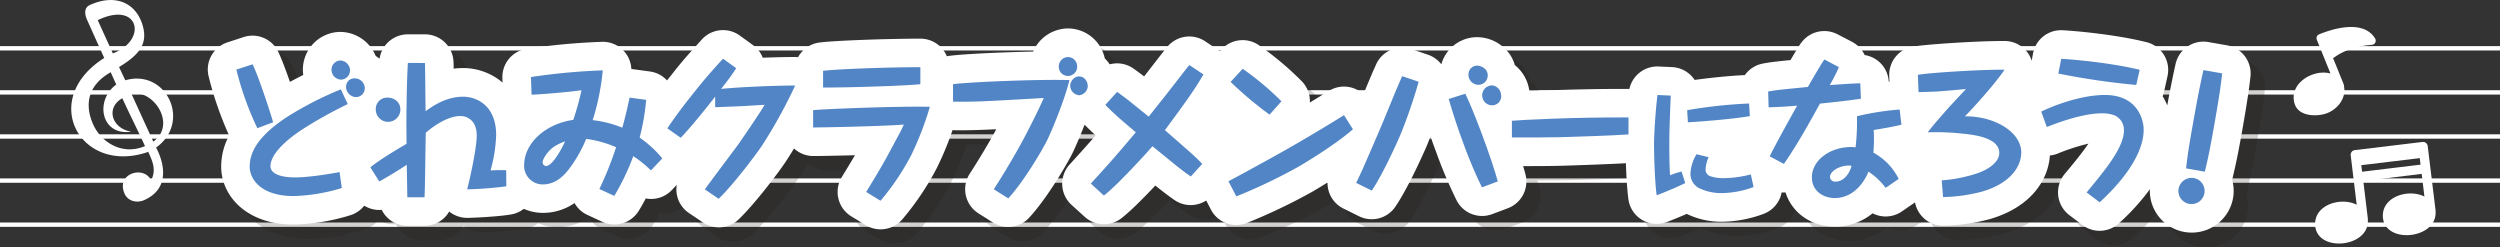 <svg xmlns="http://www.w3.org/2000/svg" viewBox="0 0 992.13 98.01"><rect x="0" y="0" width="992.13" height="98.01" fill="#333333" stroke="none"/><defs><style>.cls-1{isolation:isolate;}.cls-2{fill:#fff;}.cls-3{fill:#231815;mix-blend-mode:multiply;opacity:0.2;}.cls-4{fill:#5185c5;}</style></defs><g class="cls-1"><g id="レイヤー_2" data-name="レイヤー 2"><g id="背景02"><polygon class="cls-2" points="992.13 20.03 0 20.03 0 18.3 992.13 18.3 992.13 20.03 992.13 20.03"/><polygon class="cls-2" points="992.13 37.53 0 37.53 0 35.8 992.13 35.8 992.13 37.53 992.13 37.53"/><polygon class="cls-2" points="992.13 55.03 0 55.03 0 53.3 992.13 53.3 992.13 55.03 992.13 55.03"/><polygon class="cls-2" points="992.13 72.53 0 72.53 0 70.8 992.13 70.8 992.13 72.53 992.13 72.53"/><polygon class="cls-2" points="992.13 90.03 0 90.03 0 88.3 992.13 88.3 992.13 90.03 992.13 90.03"/><path class="cls-2" d="M61.93,58.57c14.26-10.21,4-31.42-12.21-26.71L47.24,26.6c8.33-5,11.23-9.34,9.53-15.94C54.34,1.29,46-2.72,35.64,2c-2.79,1.26-1.71,4.56-1,6.05.22.51,2.63,5.88,6.74,15a2,2,0,0,0-.36.18C15.67,39.62,31.71,69,58,60.55a6.76,6.76,0,0,0,.8-.33c2.45,5.09,2.88,7.64,1.18,11.46-2.52-6.13-14.14-3.07-10.54,5.17,1.36,3.12,5.07,3.85,8,2.47C70.59,73.23,61.93,58.57,61.93,58.57ZM38.78,8c16.41-7.91,20,7.94,6,13.19ZM37,49.43c-3.22-7.16-2.78-15.18,6.74-20.65a.63.63,0,0,1,.18-.15c.7,1.62,1.48,3.27,2.22,4.93-8.58,6.16-6.17,20.52,6,18.69-7.7-1.16-10.38-9.44-3.6-13.27,2.83,6.21,6.94,14.37,9,19C48.49,61.82,40.18,56.47,37,49.43ZM60.83,56.2l-8.7-19.05C60.91,35.41,70.24,49.4,60.83,56.2Z"/><path class="cls-2" d="M961.25,56.35l-26.88,3.24a1.88,1.88,0,0,0-1.47,2.18q1.17,9.74,2.36,19.48c-6.31-3.19-16.84,0-16.49,8,.47,11.06,21.38,9.09,20.92-1.81a.61.61,0,0,0,0-.13,2.16,2.16,0,0,0,0-.36s0,0,0-.05,0,0,0-.06q-.9-7.49-1.81-15L961.05,69l1.08,9c-6.3-3.19-16.82,0-16.49,7.95C946.1,97,967,95,966.57,84.15a.7.7,0,0,1,0-.12,2.28,2.28,0,0,0,0-.37s0,0,0,0,0,0,0-.06Q965,70.68,963.42,57.82A1.88,1.88,0,0,0,961.25,56.35ZM937.4,68.15c-.1-.87-.21-1.74-.32-2.6l23.21-2.8c.1.86.21,1.73.31,2.59Z"/><path class="cls-2" d="M920.4,13.6a1.66,1.66,0,0,0-1,2.08q2.73,6.75,5.45,13.49c-6.93-1.9-16.68,4-14.23,12,1.49,4.81,7.8,5.13,11.75,4.1,4.82-1.26,8.85-6,7.85-11a1.43,1.43,0,0,0-.14-.81s0,0,0-.06,0,0,0,0L925.86,23a1.75,1.75,0,0,0,.47-.21c4.25-3.09,9.87-4.65,15-5a1.65,1.65,0,0,0,1.21-2.55C938.1,8,926.77,11,920.4,13.6Z"/></g><g id="レイアウト"><path class="cls-3" d="M889.51,23.62l-7.44-1.31A11.35,11.35,0,0,0,869,31c-1.28,5.64-2.41,11.58-3.31,16.48a26,26,0,0,0-1.84-3.65,11.7,11.7,0,0,0,.62-2l1.33-6a11.34,11.34,0,0,0-8.39-13.45c-11.83-2.89-27.55-4.38-33.31-4.65A11.31,11.31,0,0,0,812.47,27l-.53,2.83a10.67,10.67,0,0,0-.72-1.76,11.32,11.32,0,0,0-10-6.06h-.73c-9.75,0-29.34,1.21-35.52,2.2a11.34,11.34,0,0,0-9.55,11.59l.08,2.38-.27,0a11.33,11.33,0,0,0-9.56-10.63,11.28,11.28,0,0,0-5-5.25l-5.79-3A11.33,11.33,0,0,0,720.6,22.5c-.23.3-.63.84-1.07,1.55-.66,1-2,3.25-3.29,5.45-5.93.58-8.43.89-11,1.4a11.35,11.35,0,0,0-7.06,4.56c-5.83.26-13.89,1.06-19.93,1.93a11.33,11.33,0,0,0-9-5.1L663.93,32A11.36,11.36,0,0,0,652.35,41l-.35,0h-3.31c-13.76,0-27.53.48-36.07.89a15.69,15.69,0,0,0-5.77-10.35,14.2,14.2,0,0,0-2.24-4.62A15.92,15.92,0,0,0,592,20.39a14.71,14.71,0,0,0-14.33,10.8,11.2,11.2,0,0,0-5.34-3.81l-6.56-2.23a11.34,11.34,0,0,0-14.09,6.33c-.3.7-.6,1.42-.95,2.22-.78,1.83-1.75,4.1-3.19,7.59l-.73,1.77a11.35,11.35,0,0,0-13.69-1.33c-2.31,1.44-4.93,3-7.57,4.63A11.29,11.29,0,0,0,522.44,38a124.21,124.21,0,0,0-17.39-14.59,11.34,11.34,0,0,0-14.55,1.82l-.67.72-.26-.19L484,22.05a11.35,11.35,0,0,0-15,2.18l-.9,1.08-.26.32c-3.9,5-6.12,7.9-8.05,10.36-1.48-1.13-2.73-2.05-4.2-3.09a11.3,11.3,0,0,0-9.46-1.7,14.83,14.83,0,0,0-2-2.36A15,15,0,0,0,429.46,17a15.22,15.22,0,0,0-13.81,9.18c-13,.27-28.29,1-33.33,1.7l-.91.17a11.34,11.34,0,0,0-10.49-7c-12.45,0-33.82.73-40.08,1.54a11.36,11.36,0,0,0-8.48,5.82c-.29,0-.58-.06-.88-.07h-1.11c-2.55,0-7,.09-12,.28a11.3,11.3,0,0,0-3.88-5l-5.25-3.8a11.34,11.34,0,0,0-15.05,1.57l-.56.63c-4.85,5.35-7.07,7.79-10.91,12.68-.77,1-1.55,1.94-2.33,2.93a11.34,11.34,0,0,0-6.78-3.53L257,33.14l-.81-.08a11.34,11.34,0,0,0-11.32-10.8,258.47,258.47,0,0,0-30.69,2.86A11.35,11.35,0,0,0,205,36.64l.06,1.76a24.22,24.22,0,0,0-15.66-5.72,28.43,28.43,0,0,0-3.74.24c0-.82,0-1.65,0-2.53a11.33,11.33,0,0,0-11.33-11.08h-6.81A11.32,11.32,0,0,0,156.3,29a17,17,0,0,0-1.54-1.14,15.37,15.37,0,0,0-13.95-9.52,15,15,0,0,0-14.89,15,16.1,16.1,0,0,0,.14,2.1c-1.71.86-3.5,1.78-5.27,2.74-1.58-4.51-3.29-9.1-4.63-11.89a11.34,11.34,0,0,0-13.76-5.89L96,22.52A11.34,11.34,0,0,0,88.47,36,136,136,0,0,0,96.6,59.43a26.25,26.25,0,0,0-3.15,12.36c0,11.44,9.87,23,28.74,23A82.07,82.07,0,0,0,144.94,91a11.32,11.32,0,0,0,5.29-3.72A11.35,11.35,0,0,0,157.17,89a11.33,11.33,0,0,0,10.16,6.31h6.81a11.31,11.31,0,0,0,9.8-5.65,11.44,11.44,0,0,0,7.51,2.51c1.21,0,12-.43,17.2-1.39a11.18,11.18,0,0,0,4.89-2.19,19.17,19.17,0,0,0,7.53,1.6,22.05,22.05,0,0,0,12.62-3.92,11.26,11.26,0,0,0,5,4.65l5.91,2.77a11.31,11.31,0,0,0,14.47-4.33c1-1.58,1.9-3.21,2.8-4.92a10.66,10.66,0,0,0,2.4.2,11.33,11.33,0,0,0,7.95-3.53L274.2,79a11.3,11.3,0,0,0,4.85,11.19L284.59,94a11.33,11.33,0,0,0,14.19-1.22c7.2-6.92,16.86-20.11,18.81-23,.76-1.13,1.88-2.91,3.19-5.07a11.28,11.28,0,0,0,7.61,3c2.62,0,9.39-.13,16.57-.32-1.31,2.23-2.88,4.84-5.22,8.67a11.34,11.34,0,0,0,3.77,15.59L349.23,95a11.35,11.35,0,0,0,14.44-2.2A109.08,109.08,0,0,0,377.42,72.4a121.69,121.69,0,0,0,6.22-15.06h.06c5.67.08,9.15,0,17.37-.38-3,5.57-7,12.22-10.51,17.62A11.34,11.34,0,0,0,394,90.35L399.73,94a11.34,11.34,0,0,0,14.38-1.89c7.3-7.89,15.15-21.51,17.18-25.58.93-1.87,2.86-6.25,4.83-11.34l.23.25c1.54,1.52,2.83,2.75,4.16,4-2.68,3.1-5.09,5.78-10.31,11.53a11.34,11.34,0,0,0,.71,16l5.18,4.76a11.37,11.37,0,0,0,14.81.46c1.93-1.57,3.88-3.31,6-5.39,2.45-2.43,5-5,7.26-7.44,3.2,2.58,5,3.94,7.55,5.72a11.35,11.35,0,0,0,12.65.22l1.87,3.61a11.34,11.34,0,0,0,14.22,5.32,226,226,0,0,0,25.82-12.31c.06,0,2.63-1.51,6.24-3.77a11.25,11.25,0,0,0,6.29,10.33l6.2,3.07a11.33,11.33,0,0,0,14.42-3.8c5.3-7.81,11.72-22.34,12.61-24.52.34-.81.8-2,1.33-3.36.72,2.12,1.45,4.14,2.18,6.11a188.38,188.38,0,0,0,8.07,19.17,11.34,11.34,0,0,0,14.14,5.59L604,88.31a11.33,11.33,0,0,0,7-13.5c-.25-1-.57-2.06-.92-3.23H611c4.51,0,9.33,0,14.72-.15h.11c3.63-.1,18.44-.61,25.08-1,.15,4.52.45,10.34,1,14.33a11.34,11.34,0,0,0,15.31,9c2.79-1.08,5.47-2.18,7.83-3.22a31.29,31.29,0,0,0,14.1,3.12,48.73,48.73,0,0,0,16.07-3A11.34,11.34,0,0,0,712.71,82a11.6,11.6,0,0,0,1.56,0c2.51,8,10.08,13.57,19.54,13.57a23.39,23.39,0,0,0,15-5.29,11.33,11.33,0,0,0,11.61-.74L765.59,86l.06,0a11.34,11.34,0,0,0,11.12,9.21l.52,0a77.25,77.25,0,0,0,17.86-2.53c17-4.87,23.44-16,24-25.3a11.14,11.14,0,0,0,3-.71,82,82,0,0,1,12.37-3.94c-2.64,3.89-6.6,8.67-9.38,12l-.08.09a11.33,11.33,0,0,0,1.89,16.28L832.08,95a11.35,11.35,0,0,0,14.45-.64,89.32,89.32,0,0,0,12.33-13.56,16.38,16.38,0,0,0,3.08,10.28,16.59,16.59,0,0,0,29.56-14c.07-.22.13-.44.19-.67l0-.15c1-4.32,1.85-7.73,3.8-18.84,2.18-12.34,2.74-16.64,3.28-21.36A11.33,11.33,0,0,0,889.51,23.62ZM491.07,63a96.82,96.82,0,0,0-7.78-7.32c2.1-2.89,3.68-5.11,5.08-7.18a174.36,174.36,0,0,0,13.79,11.38c-3.08,1.7-6.49,3.57-9.55,5.21A10.92,10.92,0,0,0,491.07,63Z"/><path class="cls-2" d="M883.84,18l-7.44-1.31a11.33,11.33,0,0,0-13,8.65c-1.28,5.64-2.42,11.58-3.32,16.48a25.47,25.47,0,0,0-1.84-3.65,11.7,11.7,0,0,0,.62-2l1.33-6a11.34,11.34,0,0,0-8.39-13.45C840,13.78,824.23,12.29,818.48,12a11.32,11.32,0,0,0-11.68,9.26l-.53,2.83a10.67,10.67,0,0,0-.72-1.76,11.32,11.32,0,0,0-10-6.06h-.72c-9.76,0-29.35,1.21-35.53,2.2a11.34,11.34,0,0,0-9.55,11.59l.08,2.38-.27,0A11.33,11.33,0,0,0,740,21.85a11.44,11.44,0,0,0-5-5.25l-5.79-3a11.34,11.34,0,0,0-14.29,3.24c-.23.3-.63.84-1.07,1.55-.66,1-2,3.25-3.28,5.45-5.94.58-8.44.89-11.06,1.4a11.35,11.35,0,0,0-7.06,4.56c-5.83.26-13.89,1.06-19.93,1.93a11.33,11.33,0,0,0-9-5.1l-5.3-.24a11.34,11.34,0,0,0-11.59,8.9l-.35,0H643c-13.76,0-27.53.48-36.07.89a15.69,15.69,0,0,0-5.77-10.35,14.2,14.2,0,0,0-2.24-4.62,16,16,0,0,0-12.63-6.45A14.71,14.71,0,0,0,572,25.52a11.29,11.29,0,0,0-5.33-3.81l-6.57-2.23A11.34,11.34,0,0,0,546,25.81c-.3.7-.6,1.42-1,2.22-.78,1.83-1.75,4.1-3.19,7.59l-.73,1.77a11.35,11.35,0,0,0-13.69-1.33c-2.31,1.44-4.93,3-7.57,4.63a11.29,11.29,0,0,0-3.09-8.33,123.75,123.75,0,0,0-17.39-14.59,11.35,11.35,0,0,0-14.55,1.82l-.67.72-.26-.19-5.6-3.74a11.35,11.35,0,0,0-15,2.18l-.9,1.08-.26.32c-3.9,5-6.12,7.9-8.05,10.36-1.48-1.13-2.73-2.05-4.2-3.09a11.3,11.3,0,0,0-9.46-1.7,14.83,14.83,0,0,0-1.95-2.36,15,15,0,0,0-14.69-11.88A15.22,15.22,0,0,0,410,20.47c-13,.27-28.29,1-33.33,1.71-.31,0-.61.1-.91.16a11.34,11.34,0,0,0-10.49-7c-12.45,0-33.82.73-40.08,1.54a11.36,11.36,0,0,0-8.48,5.82c-.29,0-.58-.06-.88-.07H314.7c-2.55,0-7,.08-12,.27a11.35,11.35,0,0,0-3.88-5l-5.24-3.8a11.36,11.36,0,0,0-15.06,1.57l-.56.63c-4.85,5.35-7.07,7.79-10.91,12.68-.77,1-1.55,1.94-2.33,2.94A11.29,11.29,0,0,0,258,28.38l-6.63-.9-.81-.09a11.34,11.34,0,0,0-11.32-10.8,258.47,258.47,0,0,0-30.69,2.86A11.35,11.35,0,0,0,199.37,31l.06,1.76A24.22,24.22,0,0,0,183.77,27a30.26,30.26,0,0,0-3.74.24c0-.82,0-1.65-.05-2.53a11.33,11.33,0,0,0-11.33-11.08h-6.81a11.32,11.32,0,0,0-11.21,9.69,15.71,15.71,0,0,0-1.54-1.14,15.37,15.37,0,0,0-14-9.52,15,15,0,0,0-14.89,15,14.38,14.38,0,0,0,.15,2.09c-1.72.86-3.51,1.78-5.28,2.75-1.58-4.52-3.29-9.11-4.63-11.9a11.34,11.34,0,0,0-13.76-5.89l-6.44,2.11A11.34,11.34,0,0,0,82.8,30.33a136,136,0,0,0,8.13,23.43,26.25,26.25,0,0,0-3.15,12.36c0,11.44,9.87,23,28.74,23a82.09,82.09,0,0,0,22.75-3.78,11.32,11.32,0,0,0,5.29-3.72,11.35,11.35,0,0,0,6.94,1.67,11.31,11.31,0,0,0,10.16,6.31h6.81a11.31,11.31,0,0,0,9.8-5.65,11.39,11.39,0,0,0,7.51,2.51c1.21,0,12-.43,17.2-1.39a11.18,11.18,0,0,0,4.89-2.19,19,19,0,0,0,7.53,1.6A22.05,22.05,0,0,0,228,80.59a11.26,11.26,0,0,0,5,4.65L239,88a11.32,11.32,0,0,0,14.48-4.33c1-1.58,1.89-3.21,2.79-4.92a10.71,10.71,0,0,0,2.4.2,11.33,11.33,0,0,0,7.95-3.53l1.95-2.06a11.3,11.3,0,0,0,4.85,11.19l5.54,3.73a11.33,11.33,0,0,0,14.19-1.22C300.31,80.16,310,67,311.92,64c.76-1.14,1.88-2.91,3.19-5.08a11.28,11.28,0,0,0,7.61,3c2.62,0,9.39-.13,16.57-.32-1.31,2.23-2.88,4.84-5.22,8.67a11.35,11.35,0,0,0,3.77,15.59l5.72,3.49A11.35,11.35,0,0,0,358,87.15a109.08,109.08,0,0,0,13.75-20.42A121.69,121.69,0,0,0,378,51.67H378c5.68.08,9.15,0,17.37-.38-3,5.57-7,12.22-10.51,17.62a11.34,11.34,0,0,0,3.45,15.77l5.72,3.62a11.34,11.34,0,0,0,14.38-1.89c7.3-7.89,15.15-21.51,17.18-25.58.93-1.87,2.86-6.25,4.83-11.34l.23.25c1.54,1.52,2.83,2.75,4.16,4-2.68,3.1-5.09,5.78-10.31,11.53a11.34,11.34,0,0,0,.71,16L430.42,86a11.34,11.34,0,0,0,14.81.46c1.93-1.56,3.88-3.31,6-5.39,2.45-2.43,5-5,7.26-7.44,3.21,2.58,5,3.94,7.55,5.72a11.35,11.35,0,0,0,12.65.22l1.87,3.61a11.34,11.34,0,0,0,14.22,5.32,227.18,227.18,0,0,0,25.83-12.31s2.62-1.5,6.23-3.77a11.25,11.25,0,0,0,6.29,10.33l6.21,3.07A11.32,11.32,0,0,0,553.77,82c5.3-7.81,11.72-22.35,12.61-24.52.34-.81.8-2,1.33-3.36.72,2.12,1.45,4.15,2.19,6.11A186.23,186.23,0,0,0,578,79.4,11.35,11.35,0,0,0,592.11,85l6.26-2.35a11.33,11.33,0,0,0,7-13.5c-.25-1-.57-2.06-.92-3.23h.88c4.52,0,9.33,0,14.72-.15h.11c3.63-.1,18.44-.6,25.08-1,.15,4.52.45,10.34,1,14.33a11.34,11.34,0,0,0,15.31,9c2.79-1.08,5.47-2.18,7.83-3.22A31.29,31.29,0,0,0,683.48,88a48.73,48.73,0,0,0,16.07-3,11.35,11.35,0,0,0,7.5-8.63,11.44,11.44,0,0,0,1.55,0c2.52,8,10.08,13.57,19.54,13.57a23.39,23.39,0,0,0,15-5.29,11.33,11.33,0,0,0,11.61-.74l5.18-3.55.06,0a11.34,11.34,0,0,0,11.13,9.21h.51A78,78,0,0,0,789.49,87c16.94-4.87,23.43-16,24-25.29a11.55,11.55,0,0,0,3-.72A82,82,0,0,1,828.8,57c-2.64,3.9-6.6,8.67-9.38,12l-.08.09a11.36,11.36,0,0,0,1.89,16.29l5.18,3.91a11.32,11.32,0,0,0,14.45-.64,88.85,88.85,0,0,0,12.33-13.56,16.38,16.38,0,0,0,3.08,10.28,16.66,16.66,0,0,0,29.91-6.68,16.18,16.18,0,0,0-.35-7.28c.07-.22.13-.44.19-.67l0-.15c1-4.32,1.85-7.73,3.81-18.83,2.17-12.35,2.73-16.65,3.27-21.37A11.33,11.33,0,0,0,883.84,18Z"/><path class="cls-4" d="M100.26,25.52c2.59,5.42,7.41,20.3,8.13,23l-6.26,2.35a118.84,118.84,0,0,1-8.32-23.25ZM138,41.3a174.39,174.39,0,0,0-18.31,10.24c-6.27,4.16-12.35,9.64-12.35,14.46,0,2.59,3.25,4.4,9.76,4.4,6.8,0,17.35-2.05,17.65-2.11l.9,6.32a71.49,71.49,0,0,1-19.16,3.2c-12.53,0-17.4-6.39-17.4-11.69,0-7.17,5.36-13.55,15.18-19.94a137.8,137.8,0,0,1,21-10.72Zm.9-13.25a3.67,3.67,0,0,1-3.67,3.55,3.94,3.94,0,0,1-3.67-3.91A3.66,3.66,0,0,1,135.14,24,4.08,4.08,0,0,1,138.93,28.05Zm5.85,7.05a3.48,3.48,0,0,1-3.5,3.43,4.09,4.09,0,0,1-3.91-4,3.3,3.3,0,0,1,3.37-3.43A4,4,0,0,1,144.78,35.1Z"/><path class="cls-4" d="M168.65,25c.12,5.43.12,9.1.24,19.16,2.59-1.93,8.07-5.78,14.88-5.78,5.36,0,13.13,3.43,13.13,15.24a58.24,58.24,0,0,1-2.23,14c2.05-.06,4.46-.18,6.21-.06l.06,6.38a152,152,0,0,1-15.55,1.21c1.33-5.06,3.8-16.69,3.8-21.33,0-2.83-.78-4.94-2.41-6.32a6.2,6.2,0,0,0-4.1-1.45c-4.88,0-10.42,3.79-13.73,6.63-.3,19.88-.3,22-.48,25.6h-6.81c-.06-2.05-.18-11-.24-12.89-4.34,2.89-9.94,6.14-10.91,6.62L147,66.42c2.83-2.47,10.36-7.05,14.34-9.34-.06-5.78-.06-7.83-.06-9.45.06-6.63.18-16.39.6-22.66Zm-9.76,18.5a4.88,4.88,0,0,1-9.76-.06,4.49,4.49,0,0,1,4.64-4.7C156.12,38.71,158.89,40.22,158.89,43.47Z"/><path class="cls-4" d="M256.43,39.61a88.34,88.34,0,0,1-2.59,15,43.43,43.43,0,0,1,9,8.26l-4.52,4.76a45.77,45.77,0,0,0-7-5.67,94.14,94.14,0,0,1-7.54,15.79L237.87,75a133.5,133.5,0,0,0,6.63-16.57,43.89,43.89,0,0,0-11.87-3.31,53.16,53.16,0,0,1-6,10.84c-2.11,3-5.61,7.23-11.27,7.23A7.38,7.38,0,0,1,208,65.64c0-8.92,8.56-16.51,19.52-18.07a114.2,114.2,0,0,0,3.25-11.75c-7.71,1-17.17,1.69-19.82,1.75l-.24-7a253.67,253.67,0,0,1,28.5-2.65,95.16,95.16,0,0,1-4,19.76,44.06,44.06,0,0,1,11.75,3c1.26-4.4,2.23-8.86,2.89-11.93ZM219.2,58.71c-2.23,1.81-3.86,4.52-3.86,5.72a1.45,1.45,0,0,0,1.33,1.45c2.71,0,6.44-7.29,7.59-9.76A17.19,17.19,0,0,0,219.2,58.71Z"/><path class="cls-4" d="M279.72,75.16c2.1-3,11.8-15.79,13.73-18.5.66-1,7.35-10.6,10-15.06-1.44.06-7.95.48-9.28.54l-9.15.37h-1.21V38.35c-2.71,3.55-10.18,12.83-13.67,16.32l-5.3-3.73c3.43-5.18,7.23-10.06,11.08-14.88s5.78-7,11-12.77l5.24,3.79c-2,3.14-4.58,6.45-6,8.2,10.18-1,25.79-1.39,29.4-1.33a198.44,198.44,0,0,1-13.13,23.8c-2.05,3.07-11.15,15.3-17.23,21.14Z"/><path class="cls-4" d="M343.75,76.18C350.07,65.82,351,64.13,355.8,55.1c1.32-2.35,2.05-3.8,2.89-5.67-6.93.61-30.54,1.15-36,1.15V43.71c3.2-.36,31.87-1.63,46.33-1.32a124.65,124.65,0,0,1-7.41,19.21,98.63,98.63,0,0,1-12.17,18.07Zm21.5-42.77c-6.08.66-29,1.38-38.61,1.32V28.11c5.54-.72,26.33-1.45,38.61-1.45Z"/><path class="cls-4" d="M394.39,75.1c4.16-6.39,9.52-15.43,13.08-22.35,2.35-4.58,4.76-9.28,6.74-13.86-24.09,1.39-27.53,1.57-36,1.45V33.41c6.14-.84,33.49-2,46.2-1.63-2,8.19-7.16,20.48-8.91,24-2.17,4.34-9.46,16.56-15.36,22.95Zm33.08-48.8a3.65,3.65,0,1,1-7.29,0,3.77,3.77,0,0,1,3.61-3.67A3.71,3.71,0,0,1,427.47,26.3Zm4.21,8a3.83,3.83,0,0,1-3.37,3.5A3.89,3.89,0,0,1,424.7,34c0-1.44,1.38-3.67,3.49-3.67S431.68,32.2,431.68,34.25Z"/><path class="cls-4" d="M472,25.82l5.6,3.73c-3.85,6.57-6.08,9.58-15.3,22.11,10.24,8.92,12.11,10.48,14.82,13.38l-4.58,5c-3.79-2.65-5.84-4.34-15.18-12-2.59,3-8.31,9.22-14.09,14.94-2.23,2.17-3.92,3.61-5.19,4.64l-5.18-4.76c9.1-10,9.94-11,17.84-20.36-6.21-5.25-8.26-7-12.11-10.85l4.7-5.18c3.31,2.35,5.54,4.1,12.53,9.82,6.26-7.83,7.17-9,15.24-19.4Z"/><path class="cls-4" d="M536.91,51.3c-6.93,6.09-19.1,13.43-21.87,15a214.23,214.23,0,0,1-24.4,11.63l-3.13-6C495,68,509.86,59.73,511.37,58.83c4.09-2.29,14.58-8.49,22-13.13Zm-43.74-24a114.12,114.12,0,0,1,15.37,12.9l-4.7,5.3a145.33,145.33,0,0,1-15.48-13Z"/><path class="cls-4" d="M563,32.44a201.62,201.62,0,0,1-7.11,20.73c-.6,1.5-6.8,15.54-11.5,22.47l-6.21-3.07c1.51-2.9,3.86-8.32,5.67-12.53,4.27-9.82,4.69-10.85,8.49-20.13,2-4.94,3.13-7.4,4.1-9.69Zm18.5,4.76C584.93,44.13,592,63.11,594.39,72l-6.27,2.35a175.89,175.89,0,0,1-7.59-18.07c-2.11-5.6-3.91-11.26-5.6-17Zm8.25-9.39a3.72,3.72,0,0,1-3.13,5.84,4,4,0,0,1-3.86-4,3.47,3.47,0,0,1,3.55-3.61A4.84,4.84,0,0,1,589.75,27.81Zm6,10.12a3.59,3.59,0,0,1-3.31,3.85,3.95,3.95,0,1,1-.24-7.89A4,4,0,0,1,595.71,37.93Z"/><path class="cls-4" d="M646.27,53.35c-4.64.36-22.11,1-26.45,1.08-6.62.12-13.19.18-19.82.12V47.93c2.83-.3,24.58-1.45,46.27-1.33Z"/><path class="cls-4" d="M663.05,37.94c-.29,6.46-.58,13.93-.58,19.33,0,6.07.1,8.72.29,12.28a40.9,40.9,0,0,1,4.58-1.49l1.45,4.58c-2.22,1.11-6.22,2.89-11.33,4.87-.91-6.41-1.06-19.14-1.06-19.47,0-4.39.43-12,1.35-20.34Zm6.51,5.79a188.36,188.36,0,0,1,24.57-2.65l.29,5c-7.08,1.25-20.62,2.26-24.57,2.45Zm8.52,18.64a12.86,12.86,0,0,0-1.2,4.68,2.65,2.65,0,0,0,1.78,2.84,16.07,16.07,0,0,0,5.45.82,45.49,45.49,0,0,0,10.7-1.49l1.1,5a37.48,37.48,0,0,1-12.43,2.41,20.28,20.28,0,0,1-9-1.88,6.39,6.39,0,0,1-3.62-5.88,16.17,16.17,0,0,1,2.41-7.66Z"/><path class="cls-4" d="M729.77,26.66a71.28,71.28,0,0,1-3.62,7.11c4-.3,8.26-.6,12.11-.72l.24,6.14c-5.48.78-9.39,1.21-16.26,1.93-4.46,8.13-9,16.27-14.28,23.92l-5.66-3c3.13-6.2,7.17-13.43,10.9-20.12-3.73.36-7.53.55-11.32.67l-.18-6.27c2.77-.54,5.72-.84,15.78-1.81.78-1.44,5.12-8.85,6-10.12.19-.3.37-.54.55-.78Zm18.55,47.89a26,26,0,0,0-6.86-6.44c-.48,1.62-4.52,10.48-13.32,10.48-4.82,0-9.09-3-9.09-8.19,0-7,7.53-12.05,15.42-12.05a13.17,13.17,0,0,1,1.92.12,88.92,88.92,0,0,0,.55-12.35,107.89,107.89,0,0,1,16.93-2.65l.72,6c-2.41.67-8.13,1.69-11,2.11a70.68,70.68,0,0,1-.12,9A24.07,24.07,0,0,1,753.5,71ZM733.68,65.7c-3.55,0-7.46,2.17-7.46,4.58a2,2,0,0,0,2.16,1.8c3.74,0,5.85-3.91,6.39-6.26A4.92,4.92,0,0,0,733.68,65.7Z"/><path class="cls-4" d="M761.11,29.67c5.3-.84,25.06-2.1,34.4-2-4.46,6.56-14,16.8-15.72,18.49,12.29-.06,22.35,6.51,22.35,14.34,0,5.36-4,12.23-15.78,15.6a65.7,65.7,0,0,1-15.25,2.11l-.54-6.63a57.76,57.76,0,0,0,14-2.77c4.76-1.57,8.85-4.64,8.85-8.07,0-6.21-10.18-7.29-15.24-7.77A95.14,95.14,0,0,0,765,52.51c2.59-3.32,5.36-6.45,8.19-9.64,1.09-1.21,6-6.45,7-7.53-2.65.24-7.77.72-11.81,1-1.08.06-6,.18-7,.24Z"/><path class="cls-4" d="M828.07,76.36c7.35-8.85,14.82-17.83,14.82-24.64a6.32,6.32,0,0,0-3.62-5.9,14,14,0,0,0-5.12-.85c-7.95,0-18.49,4.1-21.86,5.43l-2.23-6.09c4.15-2.11,15.54-6.62,25.24-6.62,13.31,0,15.42,10.24,15.42,13.73,0,10.9-10.36,22.41-17.47,28.86Zm19.7-42.65a289.83,289.83,0,0,1-30.91-4.52L818,23.35c5.18.24,20.3,1.69,31.14,4.34Z"/><path class="cls-4" d="M870.71,70.68a5.2,5.2,0,1,1-6.13,4.23A5.26,5.26,0,0,1,870.71,70.68Zm-3.16-3.86c.53-4.55.76-6.59,2.6-17,.92-5.22,2.48-14,4.28-22l7.44,1.31c-.51,4.41-1,8.43-3.18,20.7-1.92,10.89-2.67,14-3.7,18.31Z"/></g></g></g></svg>